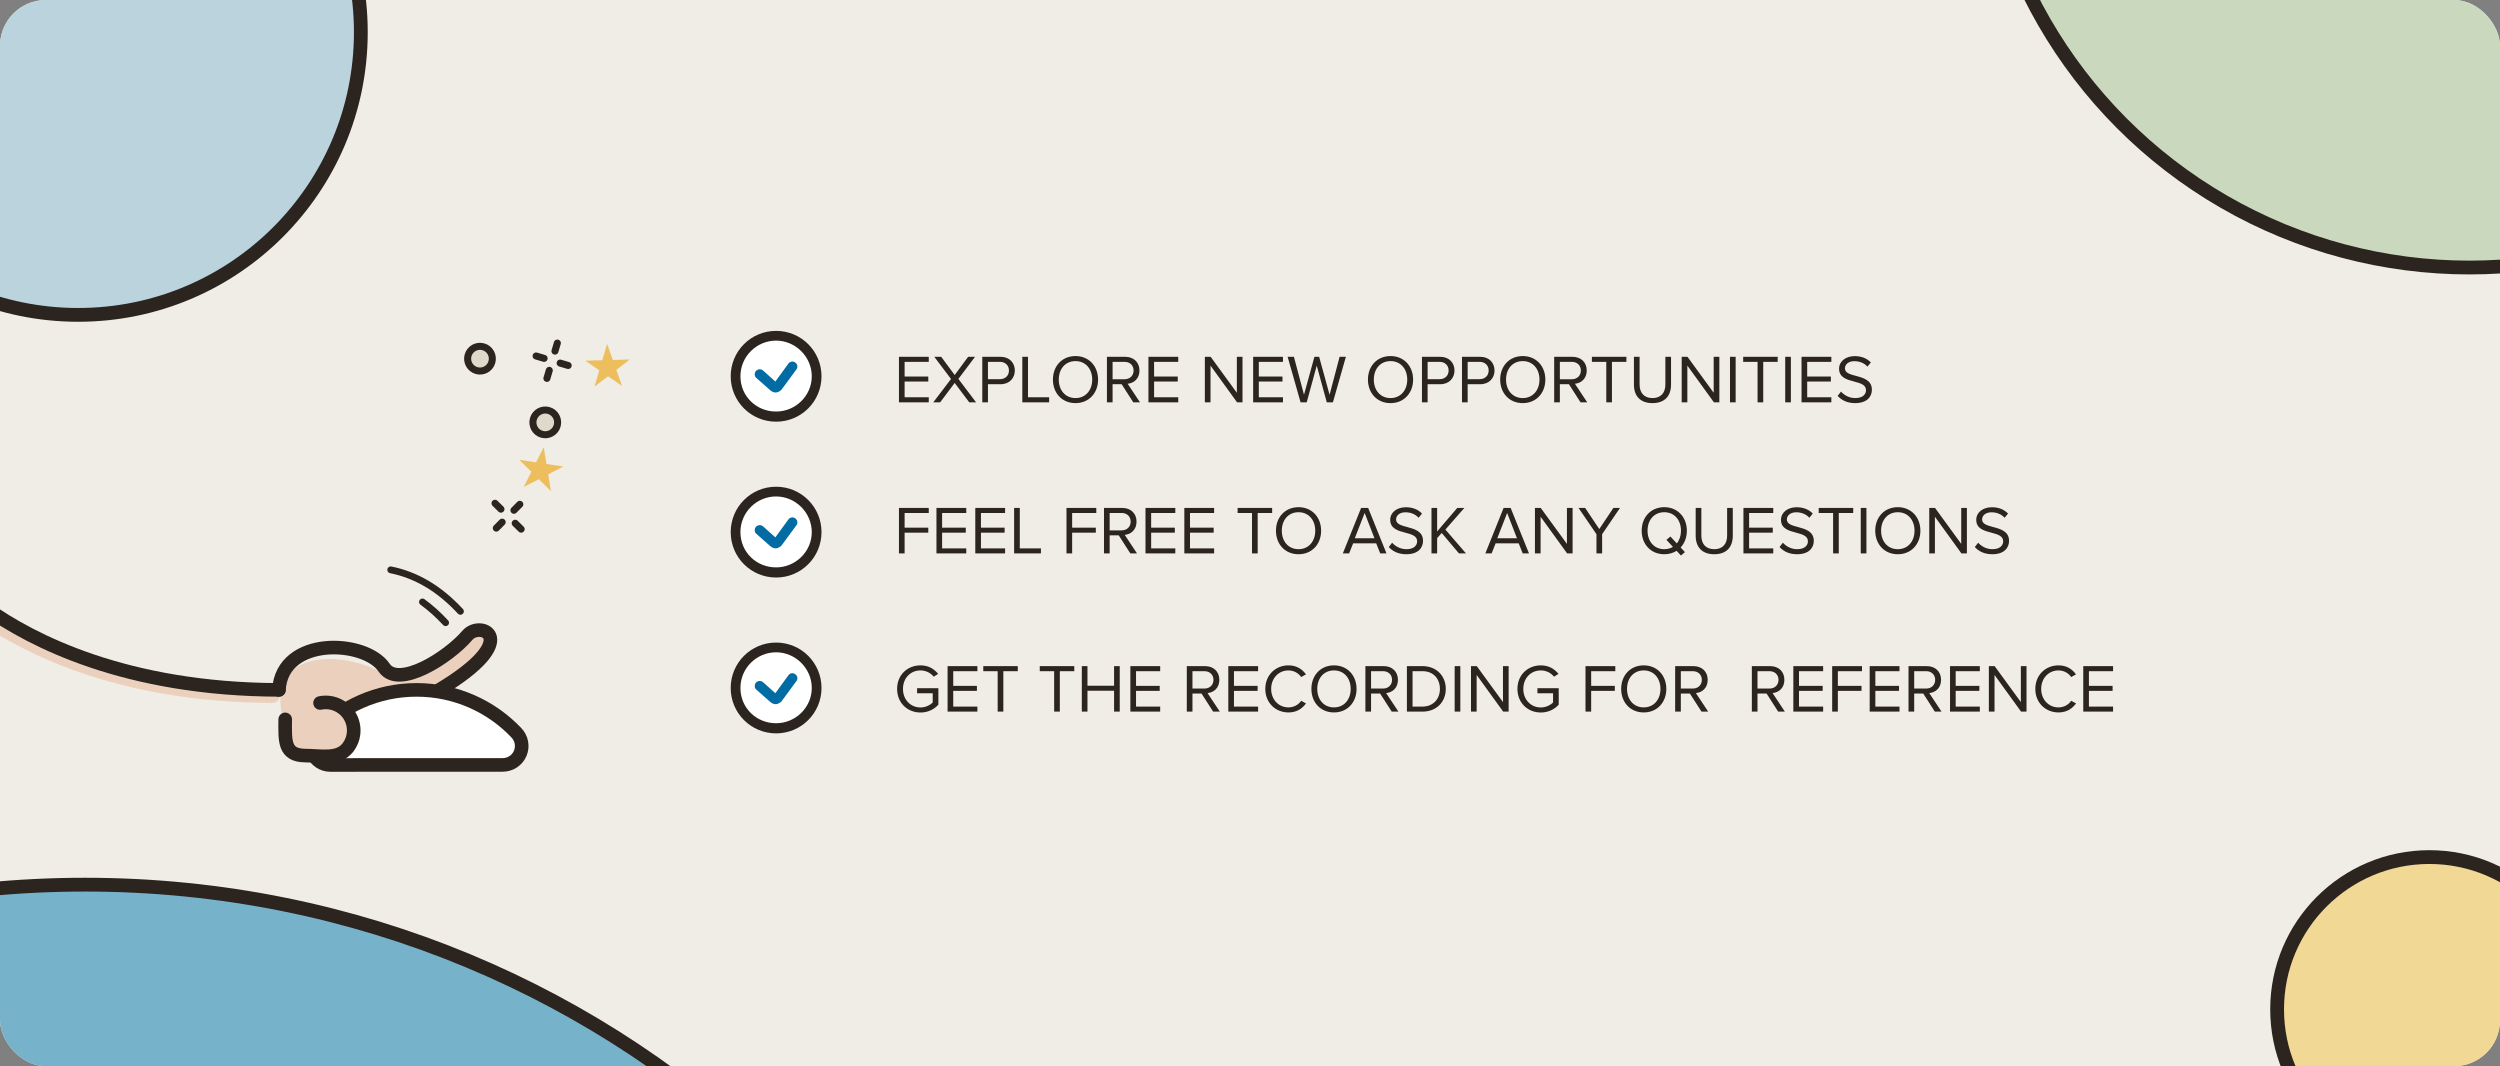 <svg width="544" height="232" viewBox="0 0 544 232" fill="none" xmlns="http://www.w3.org/2000/svg">
<rect x="0" y="0" width="544" height="232" fill="#808080" stroke="none"/>
<g clip-path="url(#clip0_2504_3704)">
<rect width="544" height="232" rx="10" fill="#EFEDE5"/>
<path d="M59.336 151.479C27.421 151.386 7.316 141.639 -3 134.659" stroke="#EBD1BD" stroke-width="2.959" stroke-miterlimit="1.5" stroke-linecap="round" stroke-linejoin="round"/>
<path fill-rule="evenodd" clip-rule="evenodd" d="M95.582 150.117C114.115 139.005 104.562 134.9 101.71 138.236C97.595 143.053 86.869 151.335 83.704 146.646C74.224 141.195 56.6 141.097 62.041 158.288" fill="#EBD1BD"/>
<path d="M60.698 150.118C27.315 150.02 6.853 139.36 -3 132.353" stroke="#2C241E" stroke-width="2.959" stroke-miterlimit="1.5" stroke-linecap="round" stroke-linejoin="round"/>
<path d="M95.584 150.117C114.118 139.005 104.564 134.9 101.712 138.236C97.597 143.053 86.752 149.973 83.587 145.284C79.448 139.152 61.382 138.374 60.695 150.117" stroke="#2C241E" stroke-width="2.959" stroke-miterlimit="1.5" stroke-linecap="round" stroke-linejoin="round"/>
<path fill-rule="evenodd" clip-rule="evenodd" d="M71.881 166.459C70.22 166.459 68.72 165.466 68.071 163.938C67.422 162.408 67.751 160.64 68.905 159.446C74.377 153.705 82.094 150.118 90.642 150.118C99.19 150.118 106.907 153.705 112.367 159.456C113.517 160.646 113.845 162.408 113.199 163.932C112.553 165.455 111.058 166.444 109.403 166.444C99.311 166.459 81.974 166.459 71.881 166.459Z" fill="#FEFFFE" stroke="#2C241E" stroke-width="2.959" stroke-miterlimit="1.5" stroke-linecap="round" stroke-linejoin="round"/>
<path fill-rule="evenodd" clip-rule="evenodd" d="M69.643 152.969C71.339 152.618 73.173 152.988 74.641 154.14C77.288 156.215 77.751 160.05 75.676 162.697C73.6 165.343 69.802 164.436 66.438 164.412C61.748 164.38 62.029 161.226 62.062 156.537" fill="#EBD1BD"/>
<path d="M69.643 152.969C71.339 152.618 73.173 152.988 74.641 154.14C77.288 156.215 77.751 160.05 75.676 162.697C73.6 165.343 69.802 164.436 66.438 164.412C61.748 164.38 62.029 161.226 62.062 156.537" stroke="#2C241E" stroke-width="2.959" stroke-miterlimit="1.5" stroke-linecap="round" stroke-linejoin="round"/>
<path d="M85.027 124C90.397 125.079 95.476 127.934 100.19 133.028" stroke="#2C241E" stroke-width="1.48" stroke-miterlimit="1.5" stroke-linecap="round" stroke-linejoin="round"/>
<path d="M91.93 130.985C93.65 132.233 95.33 133.732 96.966 135.5" stroke="#2C241E" stroke-width="1.48" stroke-miterlimit="1.5" stroke-linecap="round" stroke-linejoin="round"/>
<path d="M109.273 113.621L107.994 114.915" stroke="#2C241E" stroke-width="1.531" stroke-linecap="round"/>
<path d="M118.398 77.981L116.653 77.465" stroke="#2C241E" stroke-width="1.531" stroke-linecap="round"/>
<path d="M113.113 109.74L111.833 111.034" stroke="#2C241E" stroke-width="1.531" stroke-linecap="round"/>
<path d="M123.633 79.527L121.887 79.012" stroke="#2C241E" stroke-width="1.531" stroke-linecap="round"/>
<path d="M107.711 109.513L109.005 110.793" stroke="#2C241E" stroke-width="1.531" stroke-linecap="round"/>
<path d="M121.277 74.656L120.762 76.401" stroke="#2C241E" stroke-width="1.531" stroke-linecap="round"/>
<path d="M112.109 113.863L113.403 115.143" stroke="#2C241E" stroke-width="1.531" stroke-linecap="round"/>
<path d="M119.523 80.591L119.008 82.337" stroke="#2C241E" stroke-width="1.531" stroke-linecap="round"/>
<circle cx="118.651" cy="91.909" r="2.692" transform="rotate(-73.555 118.651 91.909)" fill="#DDD9CB" stroke="#2C241E" stroke-width="1.531"/>
<circle cx="104.444" cy="78.051" r="2.692" transform="rotate(-73.555 104.444 78.051)" fill="#DDD9CB" stroke="#2C241E" stroke-width="1.531"/>
<mask id="path-21-inside-1_2504_3704" fill="white">
<rect x="107.625" y="99.191" width="5.46" height="5.46" rx="0.383" transform="rotate(-135.316 107.625 99.191)"/>
</mask>
<rect x="107.625" y="99.191" width="5.46" height="5.46" rx="0.383" transform="rotate(-135.316 107.625 99.191)" fill="#DB8A84" stroke="#2C241E" stroke-width="3.063" mask="url(#path-21-inside-1_2504_3704)"/>
<mask id="path-22-inside-2_2504_3704" fill="white">
<rect x="130.332" y="69.701" width="5.46" height="5.46" rx="0.383" transform="rotate(-73.555 130.332 69.701)"/>
</mask>
<rect x="130.332" y="69.701" width="5.46" height="5.46" rx="0.383" transform="rotate(-73.555 130.332 69.701)" fill="#DB8A84" stroke="#2C241E" stroke-width="3.063" mask="url(#path-22-inside-2_2504_3704)"/>
<path d="M113.963 105.969L115.625 102.66L112.993 100.057L116.653 100.616L118.316 97.308L118.915 100.961L122.575 101.52L119.285 103.22L119.885 106.873L117.252 104.27L113.963 105.969Z" fill="#ECBE5D"/>
<path d="M127.357 78.486L131.058 78.385L132.106 74.834L133.345 78.323L137.047 78.223L134.111 80.48L135.351 83.969L132.297 81.874L129.362 84.131L130.41 80.58L127.357 78.486Z" fill="#ECBE5D"/>
<circle cx="528.634" cy="219.634" r="33.134" fill="#F2D895" stroke="#2C241E" stroke-width="3"/>
<circle cx="17.009" cy="7.009" r="61.508" fill="#BAD3DD" stroke="#2C241E" stroke-width="3"/>
<circle cx="537.359" cy="-48.642" r="106.858" fill="#CAD8BE" stroke="#2C241E" stroke-width="3"/>
<path d="M232.5 403C232.5 519.233 136.712 613.5 18.5 613.5C-99.712 613.5 -195.5 519.233 -195.5 403C-195.5 286.767 -99.712 192.5 18.5 192.5C136.712 192.5 232.5 286.767 232.5 403Z" fill="#76B3CB" stroke="#2C241E" stroke-width="3"/>
<circle cx="168.332" cy="82.142" r="8.836" fill="#FEFFFE"/>
<path d="M168.879 91.759C163.41 91.759 159 87.348 159 81.879C159 76.41 163.41 72 168.879 72C174.348 72 178.759 76.41 178.759 81.879C178.759 87.348 174.348 91.759 168.879 91.759ZM168.879 74.117C164.645 74.117 161.117 77.557 161.117 81.879C161.117 86.201 164.557 89.553 168.879 89.553C173.113 89.553 176.642 86.113 176.642 81.879C176.642 77.645 173.113 74.117 168.879 74.117Z" fill="#2C241E"/>
<path d="M168.803 85.407C168.362 85.407 168.009 85.231 167.657 84.966L164.569 82.232C164.128 81.879 164.128 81.174 164.481 80.733C164.922 80.291 165.54 80.203 166.069 80.644L168.715 83.026L171.538 79.145C171.891 78.615 172.596 78.527 173.037 78.88C173.566 79.233 173.655 79.939 173.302 80.38L170.126 84.702C169.862 85.055 169.421 85.319 168.891 85.407C168.891 85.407 168.891 85.407 168.803 85.407Z" fill="#016CA3"/>
<path d="M202.098 87.541H195.611V77.641H202.098V78.739H196.843V81.931H201.994V83.029H196.843V86.443H202.098V87.541ZM212.389 87.541H210.905L207.743 83.326L204.582 87.541H203.082L206.942 82.465L203.305 77.641H204.804L207.743 81.604L210.667 77.641H212.167L208.545 82.45L212.389 87.541ZM214.977 87.541H213.745V77.641H217.723C219.712 77.641 220.826 79.006 220.826 80.624C220.826 82.242 219.683 83.608 217.723 83.608H214.977V87.541ZM219.549 80.624C219.549 79.511 218.747 78.739 217.575 78.739H214.977V82.51H217.575C218.747 82.51 219.549 81.738 219.549 80.624ZM228.291 87.541H222.457V77.641H223.689V86.443H228.291V87.541ZM229.116 82.599C229.116 79.674 231.09 77.478 234.029 77.478C236.953 77.478 238.942 79.674 238.942 82.599C238.942 85.523 236.953 87.72 234.029 87.72C231.09 87.72 229.116 85.523 229.116 82.599ZM237.666 82.599C237.666 80.283 236.241 78.576 234.029 78.576C231.803 78.576 230.392 80.283 230.392 82.599C230.392 84.899 231.803 86.621 234.029 86.621C236.241 86.621 237.666 84.899 237.666 82.599ZM248.051 87.541H246.596L244.073 83.608H242.099V87.541H240.867V77.641H244.845C246.656 77.641 247.947 78.799 247.947 80.624C247.947 82.406 246.73 83.385 245.379 83.504L248.051 87.541ZM246.671 80.624C246.671 79.511 245.869 78.739 244.696 78.739H242.099V82.524H244.696C245.869 82.524 246.671 81.738 246.671 80.624ZM256.384 87.541H249.898V77.641H256.384V78.739H251.13V81.931H256.28V83.029H251.13V86.443H256.384V87.541ZM270.369 87.541H269.182L263.408 79.556V87.541H262.176V77.641H263.437L269.137 85.463V77.641H270.369V87.541ZM279.172 87.541H272.685V77.641H279.172V78.739H273.917V81.931H279.068V83.029H273.917V86.443H279.172V87.541ZM290.042 87.541H288.706L286.524 79.556L284.342 87.541H283.006L280.186 77.641H281.552L283.749 85.894L286.02 77.641H287.044L289.315 85.894L291.497 77.641H292.863L290.042 87.541ZM297.666 82.599C297.666 79.674 299.641 77.478 302.58 77.478C305.504 77.478 307.493 79.674 307.493 82.599C307.493 85.523 305.504 87.72 302.58 87.72C299.641 87.72 297.666 85.523 297.666 82.599ZM306.216 82.599C306.216 80.283 304.791 78.576 302.58 78.576C300.353 78.576 298.943 80.283 298.943 82.599C298.943 84.899 300.353 86.621 302.58 86.621C304.791 86.621 306.216 84.899 306.216 82.599ZM310.649 87.541H309.417V77.641H313.395C315.385 77.641 316.498 79.006 316.498 80.624C316.498 82.242 315.355 83.608 313.395 83.608H310.649V87.541ZM315.221 80.624C315.221 79.511 314.42 78.739 313.247 78.739H310.649V82.51H313.247C314.42 82.51 315.221 81.738 315.221 80.624ZM319.361 87.541H318.129V77.641H322.107C324.096 77.641 325.21 79.006 325.21 80.624C325.21 82.242 324.067 83.608 322.107 83.608H319.361V87.541ZM323.933 80.624C323.933 79.511 323.132 78.739 321.959 78.739H319.361V82.51H321.959C323.132 82.51 323.933 81.738 323.933 80.624ZM326.44 82.599C326.44 79.674 328.415 77.478 331.354 77.478C334.278 77.478 336.267 79.674 336.267 82.599C336.267 85.523 334.278 87.72 331.354 87.72C328.415 87.72 326.44 85.523 326.44 82.599ZM334.99 82.599C334.99 80.283 333.565 78.576 331.354 78.576C329.127 78.576 327.717 80.283 327.717 82.599C327.717 84.899 329.127 86.621 331.354 86.621C333.565 86.621 334.99 84.899 334.99 82.599ZM345.376 87.541H343.921L341.398 83.608H339.424V87.541H338.191V77.641H342.17C343.981 77.641 345.272 78.799 345.272 80.624C345.272 82.406 344.055 83.385 342.704 83.504L345.376 87.541ZM343.995 80.624C343.995 79.511 343.194 78.739 342.021 78.739H339.424V82.524H342.021C343.194 82.524 343.995 81.738 343.995 80.624ZM350.759 87.541H349.527V78.739H346.395V77.641H353.906V78.739H350.759V87.541ZM355.543 83.697V77.641H356.775V83.667C356.775 85.478 357.755 86.621 359.58 86.621C361.406 86.621 362.386 85.478 362.386 83.667V77.641H363.618V83.682C363.618 86.146 362.267 87.72 359.58 87.72C356.894 87.72 355.543 86.131 355.543 83.697ZM374.13 87.541H372.943L367.168 79.556V87.541H365.936V77.641H367.198L372.898 85.463V77.641H374.13V87.541ZM377.678 87.541H376.446V77.641H377.678V87.541ZM383.679 87.541H382.447V78.739H379.315V77.641H386.825V78.739H383.679V87.541ZM389.695 87.541H388.463V77.641H389.695V87.541ZM398.501 87.541H392.014V77.641H398.501V78.739H393.246V81.931H398.397V83.029H393.246V86.443H398.501V87.541ZM399.872 86.146L400.599 85.211C401.252 85.938 402.321 86.621 403.716 86.621C405.483 86.621 406.047 85.671 406.047 84.914C406.047 83.727 404.844 83.4 403.538 83.044C401.95 82.628 400.183 82.183 400.183 80.238C400.183 78.606 401.638 77.492 403.583 77.492C405.097 77.492 406.269 77.997 407.101 78.873L406.358 79.778C405.616 78.962 404.577 78.591 403.493 78.591C402.306 78.591 401.46 79.229 401.46 80.164C401.46 81.159 402.603 81.456 403.865 81.797C405.483 82.228 407.323 82.732 407.323 84.81C407.323 86.25 406.343 87.72 403.672 87.72C401.95 87.72 400.688 87.067 399.872 86.146Z" fill="#2C241E"/>
<circle cx="168.332" cy="115.979" r="8.836" fill="#FEFFFE"/>
<path d="M168.879 125.669C163.41 125.669 159 121.259 159 115.79C159 110.321 163.41 105.911 168.879 105.911C174.348 105.911 178.759 110.321 178.759 115.79C178.759 121.259 174.348 125.669 168.879 125.669ZM168.879 108.028C164.645 108.028 161.117 111.468 161.117 115.79C161.117 120.112 164.557 123.464 168.879 123.464C173.113 123.464 176.642 120.024 176.642 115.79C176.642 111.556 173.113 108.028 168.879 108.028Z" fill="#2C241E"/>
<path d="M168.803 119.319C168.362 119.319 168.009 119.142 167.657 118.878L164.569 116.143C164.128 115.79 164.128 115.085 164.481 114.644C164.922 114.203 165.54 114.114 166.069 114.555L168.715 116.937L171.538 113.056C171.891 112.527 172.596 112.438 173.037 112.791C173.566 113.144 173.655 113.85 173.302 114.291L170.126 118.613C169.862 118.966 169.421 119.23 168.891 119.319C168.891 119.319 168.891 119.319 168.803 119.319Z" fill="#016CA3"/>
<path d="M196.843 120.425H195.611V110.524H202.098V111.622H196.843V114.814H201.994V115.912H196.843V120.425ZM210.259 120.425H203.772V110.524H210.259V111.622H205.004V114.814H210.155V115.912H205.004V119.326H210.259V120.425ZM218.71 120.425H212.223V110.524H218.71V111.622H213.455V114.814H218.606V115.912H213.455V119.326H218.71V120.425ZM226.508 120.425H220.674V110.524H221.906V119.326H226.508V120.425ZM233.3 120.425H232.068V110.524H238.555V111.622H233.3V114.814H238.451V115.912H233.3V120.425ZM247.413 120.425H245.959L243.435 116.491H241.461V120.425H240.229V110.524H244.207C246.018 110.524 247.309 111.682 247.309 113.508C247.309 115.289 246.092 116.269 244.741 116.387L247.413 120.425ZM246.033 113.508C246.033 112.394 245.231 111.622 244.059 111.622H241.461V115.408H244.059C245.231 115.408 246.033 114.621 246.033 113.508ZM255.747 120.425H249.26V110.524H255.747V111.622H250.492V114.814H255.643V115.912H250.492V119.326H255.747V120.425ZM264.198 120.425H257.711V110.524H264.198V111.622H258.943V114.814H264.094V115.912H258.943V119.326H264.198V120.425ZM273.67 120.425H272.438V111.622H269.306V110.524H276.817V111.622H273.67V120.425ZM277.648 115.482C277.648 112.558 279.622 110.361 282.561 110.361C285.485 110.361 287.474 112.558 287.474 115.482C287.474 118.406 285.485 120.603 282.561 120.603C279.622 120.603 277.648 118.406 277.648 115.482ZM286.198 115.482C286.198 113.166 284.773 111.459 282.561 111.459C280.334 111.459 278.924 113.166 278.924 115.482C278.924 117.783 280.334 119.504 282.561 119.504C284.773 119.504 286.198 117.783 286.198 115.482ZM301.701 120.425H300.336L299.46 118.228H294.443L293.567 120.425H292.201L296.179 110.524H297.708L301.701 120.425ZM299.089 117.13L296.951 111.622L294.799 117.13H299.089ZM302.199 119.029L302.926 118.094C303.579 118.822 304.648 119.504 306.044 119.504C307.81 119.504 308.374 118.555 308.374 117.797C308.374 116.61 307.172 116.283 305.865 115.927C304.277 115.512 302.511 115.066 302.511 113.122C302.511 111.489 303.965 110.376 305.91 110.376C307.424 110.376 308.597 110.88 309.428 111.756L308.686 112.662C307.944 111.845 306.904 111.474 305.821 111.474C304.633 111.474 303.787 112.112 303.787 113.047C303.787 114.042 304.93 114.339 306.192 114.68C307.81 115.111 309.651 115.615 309.651 117.694C309.651 119.133 308.671 120.603 305.999 120.603C304.277 120.603 303.015 119.95 302.199 119.029ZM319.001 120.425H317.472L313.717 115.972L312.722 117.1V120.425H311.49V110.524H312.722V115.645L317.101 110.524H318.645L314.518 115.23L319.001 120.425ZM332.708 120.425H331.342L330.466 118.228H325.449L324.573 120.425H323.208L327.186 110.524H328.715L332.708 120.425ZM330.095 117.13L327.958 111.622L325.805 117.13H330.095ZM342.196 120.425H341.008L335.234 112.439V120.425H334.002V110.524H335.264L340.964 118.347V110.524H342.196V120.425ZM348.623 120.425H347.391V116.239L343.487 110.524H344.927L348 115.126L351.073 110.524H352.512L348.623 116.239V120.425ZM367.056 115.482C367.056 116.937 366.566 118.213 365.705 119.133L366.64 120.143L365.78 120.885L364.83 119.861C364.073 120.336 363.167 120.603 362.143 120.603C359.204 120.603 357.23 118.406 357.23 115.482C357.23 112.558 359.204 110.361 362.143 110.361C365.067 110.361 367.056 112.558 367.056 115.482ZM362.143 119.504C362.87 119.504 363.494 119.326 364.028 119L362.618 117.471L363.479 116.744L364.874 118.243C365.453 117.545 365.78 116.58 365.78 115.482C365.78 113.166 364.355 111.459 362.143 111.459C359.916 111.459 358.506 113.166 358.506 115.482C358.506 117.783 359.916 119.504 362.143 119.504ZM368.981 116.58V110.524H370.213V116.551C370.213 118.362 371.192 119.504 373.018 119.504C374.844 119.504 375.823 118.362 375.823 116.551V110.524H377.055V116.565C377.055 119.029 375.705 120.603 373.018 120.603C370.331 120.603 368.981 119.015 368.981 116.58ZM385.861 120.425H379.374V110.524H385.861V111.622H380.606V114.814H385.757V115.912H380.606V119.326H385.861V120.425ZM387.231 119.029L387.959 118.094C388.612 118.822 389.681 119.504 391.076 119.504C392.842 119.504 393.406 118.555 393.406 117.797C393.406 116.61 392.204 116.283 390.898 115.927C389.309 115.512 387.543 115.066 387.543 113.122C387.543 111.489 388.998 110.376 390.942 110.376C392.456 110.376 393.629 110.88 394.46 111.756L393.718 112.662C392.976 111.845 391.937 111.474 390.853 111.474C389.666 111.474 388.82 112.112 388.82 113.047C388.82 114.042 389.963 114.339 391.224 114.68C392.842 115.111 394.683 115.615 394.683 117.694C394.683 119.133 393.703 120.603 391.031 120.603C389.309 120.603 388.048 119.95 387.231 119.029ZM400.117 120.425H398.885V111.622H395.753V110.524H403.264V111.622H400.117V120.425ZM406.133 120.425H404.901V110.524H406.133V120.425ZM408.052 115.482C408.052 112.558 410.026 110.361 412.965 110.361C415.889 110.361 417.878 112.558 417.878 115.482C417.878 118.406 415.889 120.603 412.965 120.603C410.026 120.603 408.052 118.406 408.052 115.482ZM416.602 115.482C416.602 113.166 415.177 111.459 412.965 111.459C410.738 111.459 409.328 113.166 409.328 115.482C409.328 117.783 410.738 119.504 412.965 119.504C415.177 119.504 416.602 117.783 416.602 115.482ZM427.996 120.425H426.809L421.035 112.439V120.425H419.803V110.524H421.064L426.764 118.347V110.524H427.996V120.425ZM429.718 119.029L430.446 118.094C431.099 118.822 432.168 119.504 433.563 119.504C435.329 119.504 435.893 118.555 435.893 117.797C435.893 116.61 434.691 116.283 433.385 115.927C431.797 115.512 430.03 115.066 430.03 113.122C430.03 111.489 431.485 110.376 433.429 110.376C434.943 110.376 436.116 110.88 436.947 111.756L436.205 112.662C435.463 111.845 434.424 111.474 433.34 111.474C432.153 111.474 431.307 112.112 431.307 113.047C431.307 114.042 432.45 114.339 433.711 114.68C435.329 115.111 437.17 115.615 437.17 117.694C437.17 119.133 436.19 120.603 433.518 120.603C431.797 120.603 430.535 119.95 429.718 119.029Z" fill="#2C241E"/>
<circle cx="169.309" cy="149.325" r="8.836" fill="#FEFFFE"/>
<path d="M168.879 159.581C163.41 159.581 159 155.17 159 149.702C159 144.233 163.41 139.822 168.879 139.822C174.348 139.822 178.759 144.233 178.759 149.702C178.759 155.17 174.348 159.581 168.879 159.581ZM168.879 141.939C164.645 141.939 161.117 145.379 161.117 149.702C161.117 154.024 164.557 157.376 168.879 157.376C173.113 157.376 176.642 153.936 176.642 149.702C176.642 145.468 173.113 141.939 168.879 141.939Z" fill="#2C241E"/>
<path d="M168.803 153.229C168.362 153.229 168.009 153.053 167.657 152.788L164.569 150.054C164.128 149.701 164.128 148.995 164.481 148.554C164.922 148.113 165.54 148.025 166.069 148.466L168.715 150.848L171.538 146.967C171.891 146.437 172.596 146.349 173.037 146.702C173.566 147.055 173.655 147.76 173.302 148.201L170.126 152.524C169.862 152.876 169.421 153.141 168.891 153.229C168.891 153.229 168.891 153.229 168.803 153.229Z" fill="#016CA3"/>
<path d="M195.21 149.906C195.21 146.834 197.481 144.785 200.302 144.785C202.053 144.785 203.27 145.557 204.146 146.641L203.166 147.249C202.543 146.448 201.489 145.884 200.302 145.884C198.134 145.884 196.487 147.546 196.487 149.906C196.487 152.251 198.134 153.944 200.302 153.944C201.489 153.944 202.469 153.365 202.959 152.875V150.856H199.559V149.758H204.191V153.335C203.27 154.359 201.919 155.042 200.302 155.042C197.481 155.042 195.21 152.979 195.21 149.906ZM212.68 154.849H206.193V144.948H212.68V146.047H207.425V149.238H212.576V150.337H207.425V153.751H212.68V154.849ZM218.325 154.849H217.093V146.047H213.961V144.948H221.472V146.047H218.325V154.849ZM230.618 154.849H229.386V146.047H226.254V144.948H233.764V146.047H230.618V154.849ZM243.655 154.849H242.423V150.307H236.634V154.849H235.402V144.948H236.634V149.209H242.423V144.948H243.655V154.849ZM252.456 154.849H245.969V144.948H252.456V146.047H247.201V149.238H252.352V150.337H247.201V153.751H252.456V154.849ZM265.432 154.849H263.977L261.453 150.916H259.479V154.849H258.247V144.948H262.225C264.036 144.948 265.328 146.106 265.328 147.932C265.328 149.713 264.11 150.693 262.76 150.812L265.432 154.849ZM264.051 147.932C264.051 146.819 263.25 146.047 262.077 146.047H259.479V149.832H262.077C263.25 149.832 264.051 149.045 264.051 147.932ZM273.765 154.849H267.278V144.948H273.765V146.047H268.51V149.238H273.661V150.337H268.51V153.751H273.765V154.849ZM280.375 155.027C277.57 155.027 275.328 152.949 275.328 149.906C275.328 146.863 277.57 144.785 280.375 144.785C282.171 144.785 283.388 145.631 284.175 146.744L283.136 147.323C282.572 146.492 281.548 145.884 280.375 145.884C278.253 145.884 276.605 147.546 276.605 149.906C276.605 152.251 278.253 153.929 280.375 153.929C281.548 153.929 282.572 153.335 283.136 152.489L284.19 153.068C283.359 154.196 282.171 155.027 280.375 155.027ZM285.359 149.906C285.359 146.982 287.334 144.785 290.273 144.785C293.197 144.785 295.186 146.982 295.186 149.906C295.186 152.83 293.197 155.027 290.273 155.027C287.334 155.027 285.359 152.83 285.359 149.906ZM293.909 149.906C293.909 147.591 292.484 145.884 290.273 145.884C288.046 145.884 286.636 147.591 286.636 149.906C286.636 152.207 288.046 153.929 290.273 153.929C292.484 153.929 293.909 152.207 293.909 149.906ZM304.295 154.849H302.84L300.317 150.916H298.342V154.849H297.11V144.948H301.089C302.899 144.948 304.191 146.106 304.191 147.932C304.191 149.713 302.974 150.693 301.623 150.812L304.295 154.849ZM302.914 147.932C302.914 146.819 302.113 146.047 300.94 146.047H298.342V149.832H300.94C302.113 149.832 302.914 149.045 302.914 147.932ZM309.526 154.849H306.141V144.948H309.526C312.598 144.948 314.602 147.101 314.602 149.906C314.602 152.726 312.598 154.849 309.526 154.849ZM307.373 146.047V153.751H309.526C311.93 153.751 313.326 152.029 313.326 149.906C313.326 147.769 311.975 146.047 309.526 146.047H307.373ZM317.767 154.849H316.535V144.948H317.767V154.849ZM328.28 154.849H327.092L321.318 146.863V154.849H320.086V144.948H321.348L327.048 152.771V144.948H328.28V154.849ZM330.195 149.906C330.195 146.834 332.466 144.785 335.286 144.785C337.038 144.785 338.255 145.557 339.131 146.641L338.151 147.249C337.528 146.448 336.474 145.884 335.286 145.884C333.119 145.884 331.471 147.546 331.471 149.906C331.471 152.251 333.119 153.944 335.286 153.944C336.474 153.944 337.453 153.365 337.943 152.875V150.856H334.544V149.758H339.175V153.335C338.255 154.359 336.904 155.042 335.286 155.042C332.466 155.042 330.195 152.979 330.195 149.906ZM346.237 154.849H345.005V144.948H351.491V146.047H346.237V149.238H351.387V150.337H346.237V154.849ZM352.765 149.906C352.765 146.982 354.739 144.785 357.678 144.785C360.602 144.785 362.591 146.982 362.591 149.906C362.591 152.83 360.602 155.027 357.678 155.027C354.739 155.027 352.765 152.83 352.765 149.906ZM361.315 149.906C361.315 147.591 359.89 145.884 357.678 145.884C355.452 145.884 354.041 147.591 354.041 149.906C354.041 152.207 355.452 153.929 357.678 153.929C359.89 153.929 361.315 152.207 361.315 149.906ZM371.7 154.849H370.246L367.722 150.916H365.748V154.849H364.516V144.948H368.494C370.305 144.948 371.596 146.106 371.596 147.932C371.596 149.713 370.379 150.693 369.028 150.812L371.7 154.849ZM370.32 147.932C370.32 146.819 369.518 146.047 368.346 146.047H365.748V149.832H368.346C369.518 149.832 370.32 149.045 370.32 147.932ZM388.385 154.849H386.93L384.407 150.916H382.433V154.849H381.2V144.948H385.179C386.99 144.948 388.281 146.106 388.281 147.932C388.281 149.713 387.064 150.693 385.713 150.812L388.385 154.849ZM387.004 147.932C387.004 146.819 386.203 146.047 385.03 146.047H382.433V149.832H385.03C386.203 149.832 387.004 149.045 387.004 147.932ZM396.718 154.849H390.231V144.948H396.718V146.047H391.463V149.238H396.614V150.337H391.463V153.751H396.718V154.849ZM399.914 154.849H398.682V144.948H405.169V146.047H399.914V149.238H405.065V150.337H399.914V154.849ZM413.33 154.849H406.844V144.948H413.33V146.047H408.076V149.238H413.226V150.337H408.076V153.751H413.33V154.849ZM422.479 154.849H421.024L418.501 150.916H416.527V154.849H415.295V144.948H419.273C421.084 144.948 422.375 146.106 422.375 147.932C422.375 149.713 421.158 150.693 419.807 150.812L422.479 154.849ZM421.098 147.932C421.098 146.819 420.297 146.047 419.124 146.047H416.527V149.832H419.124C420.297 149.832 421.098 149.045 421.098 147.932ZM430.812 154.849H424.325V144.948H430.812V146.047H425.557V149.238H430.708V150.337H425.557V153.751H430.812V154.849ZM440.97 154.849H439.783L434.009 146.863V154.849H432.776V144.948H434.038L439.738 152.771V144.948H440.97V154.849ZM447.932 155.027C445.127 155.027 442.885 152.949 442.885 149.906C442.885 146.863 445.127 144.785 447.932 144.785C449.728 144.785 450.945 145.631 451.732 146.744L450.693 147.323C450.129 146.492 449.105 145.884 447.932 145.884C445.809 145.884 444.162 147.546 444.162 149.906C444.162 152.251 445.809 153.929 447.932 153.929C449.105 153.929 450.129 153.335 450.693 152.489L451.747 153.068C450.916 154.196 449.728 155.027 447.932 155.027ZM459.804 154.849H453.317V144.948H459.804V146.047H454.549V149.238H459.7V150.337H454.549V153.751H459.804V154.849Z" fill="#2C241E"/>
</g>
<defs>
<clipPath id="clip0_2504_3704">
<rect width="544" height="232" rx="10" fill="white"/>
</clipPath>
</defs>
</svg>
